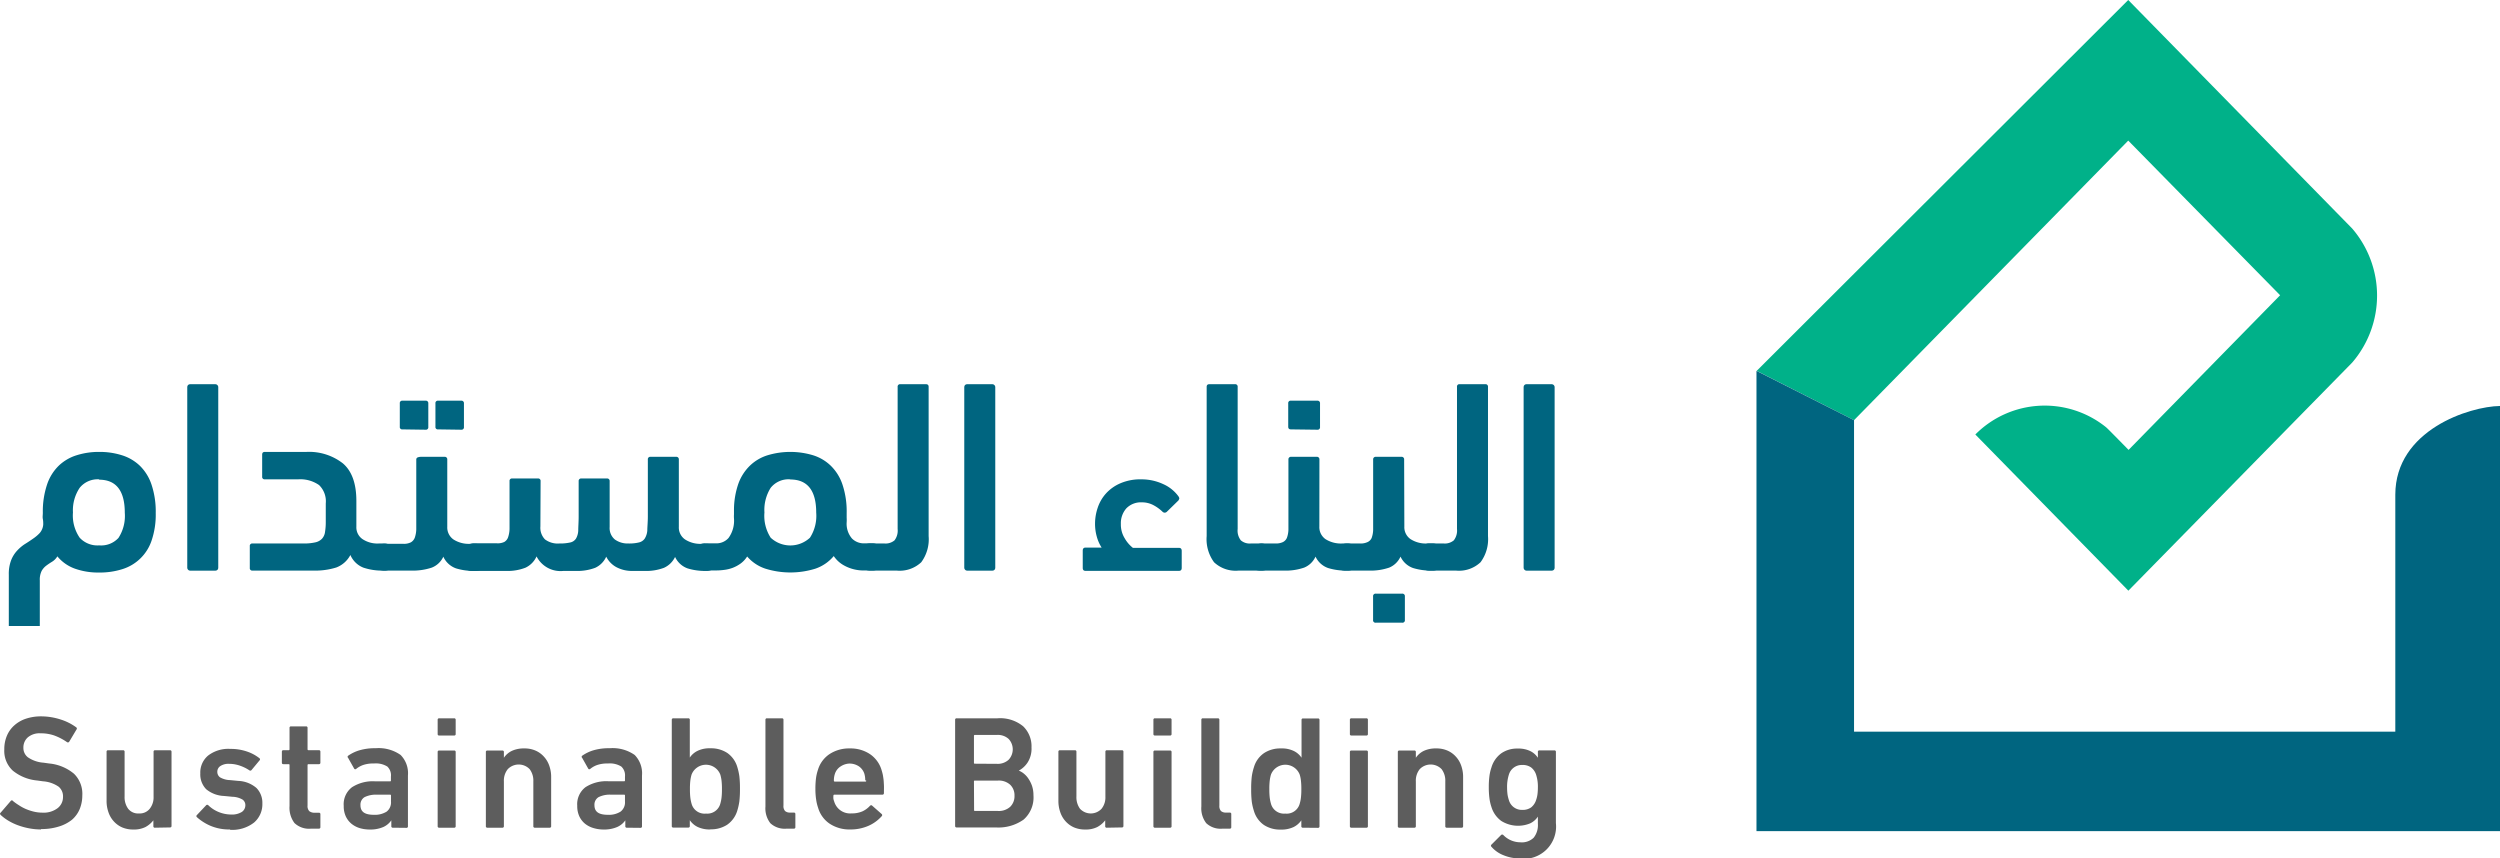 <svg xmlns="http://www.w3.org/2000/svg" viewBox="0 0 371.81 127.67"><defs><style>.cls-1{fill:#00b189;}.cls-2{fill:#006580;}.cls-3{fill:#5d5d5d;}</style></defs><g id="Layer_2" data-name="Layer 2"><g id="Layer_1-2" data-name="Layer 1"><path class="cls-1" d="M275.74,62.49l40.78-41.58,22.59,23-22.54,23c-2.49-2.53-3.2-3.26-3.4-3.41a14.54,14.54,0,0,0-19.39,1.12l22.76,23.23,33.29-33.93a15.28,15.28,0,0,0,0-19.93L316.52,0,261.26,55.16l14.48,7.33"/><path class="cls-2" d="M356.24,73.58c0,.53,0,28.3,0,35.24h-80.5V62.49l-14.51-7.33v68.45H371.81V60.38c-4.51.06-15.57,3.57-15.57,13.2"/><path class="cls-2" d="M14.72,85.15a10.35,10.35,0,0,1-3.56-.57,6,6,0,0,1-2.63-1.84,2.3,2.3,0,0,1-.78.8c-.3.18-.58.37-.85.57a2.55,2.55,0,0,0-.7.79,2.92,2.92,0,0,0-.28,1.43V93.1H1.31V85.48a5.7,5.7,0,0,1,.35-2.17,4.47,4.47,0,0,1,.89-1.42,6,6,0,0,1,1.19-1c.42-.26.81-.52,1.18-.78a5.76,5.76,0,0,0,1-.85,2.19,2.19,0,0,0,.51-1.25c0-.27,0-.55-.06-.83s0-.59,0-.92A12.59,12.59,0,0,1,7,72.06a7,7,0,0,1,1.75-2.81,6.74,6.74,0,0,1,2.67-1.55,10.92,10.92,0,0,1,3.34-.49,10.94,10.94,0,0,1,3.35.49,6.74,6.74,0,0,1,2.67,1.55,7,7,0,0,1,1.75,2.81,12.59,12.59,0,0,1,.63,4.24,11.89,11.89,0,0,1-.61,4.08,6.65,6.65,0,0,1-4.4,4.28,11.06,11.06,0,0,1-3.39.49m0-13.86a3.43,3.43,0,0,0-2.91,1.26,6,6,0,0,0-1,3.67,5.82,5.82,0,0,0,1,3.75,3.59,3.59,0,0,0,2.91,1.14A3.49,3.49,0,0,0,17.62,80a6,6,0,0,0,.94-3.73q0-4.93-3.84-4.93"/><rect class="cls-2" x="27.85" y="57.14" width="4.61" height="27.73" rx="0.41"/><path class="cls-2" d="M39.39,71.29a.36.36,0,0,1-.4-.41V67.62c0-.28.13-.41.4-.41h6.2A8.16,8.16,0,0,1,51,68.92q2,1.71,2,5.59v3.83a2.12,2.12,0,0,0,.9,1.83,4,4,0,0,0,2.45.66h.69a1.56,1.56,0,0,1,1.22.45,2.17,2.17,0,0,1,.41,1.5,2.64,2.64,0,0,1-.38,1.64,1.57,1.57,0,0,1-1.25.44,8.75,8.75,0,0,1-3-.44,3.5,3.5,0,0,1-1.93-1.88,3.94,3.94,0,0,1-2.1,1.86,10.52,10.52,0,0,1-3.41.46H37.56a.36.36,0,0,1-.41-.4V81.24a.36.36,0,0,1,.41-.41h7.58a7.45,7.45,0,0,0,1.76-.17,1.91,1.91,0,0,0,1-.55,1.84,1.84,0,0,0,.44-1,9,9,0,0,0,.11-1.5V74.87a3.35,3.35,0,0,0-1-2.73,4.86,4.86,0,0,0-3.12-.85Z"/><path class="cls-2" d="M65.94,82.78a3.15,3.15,0,0,1-1.73,1.64,8.91,8.91,0,0,1-3.12.44h-3.8a1.7,1.7,0,0,1-1.22-.38A2.14,2.14,0,0,1,55.66,83a2.62,2.62,0,0,1,.39-1.65,1.5,1.5,0,0,1,1.24-.47H60a2.28,2.28,0,0,0,1.12-.23,1.36,1.36,0,0,0,.57-.69,4.17,4.17,0,0,0,.22-1.22c0-.51,0-1.12,0-1.86V68.35a.33.33,0,0,1,.23-.33,1.45,1.45,0,0,1,.47-.08h3.5a.37.37,0,0,1,.41.41v10a2.18,2.18,0,0,0,.92,1.88,4.19,4.19,0,0,0,2.46.65h.7a1.56,1.56,0,0,1,1.22.45,2.22,2.22,0,0,1,.41,1.5,2.57,2.57,0,0,1-.39,1.64,1.55,1.55,0,0,1-1.24.44,8.94,8.94,0,0,1-2.78-.38,3.28,3.28,0,0,1-1.87-1.7M59.86,63.86a.35.35,0,0,1-.4-.4V60a.36.36,0,0,1,.4-.41h3.43a.37.37,0,0,1,.41.41v3.51a.36.36,0,0,1-.41.4Zm5.3,0a.35.35,0,0,1-.4-.4V60a.36.36,0,0,1,.4-.41h3.43A.37.37,0,0,1,69,60v3.51a.36.36,0,0,1-.41.4Z"/><path class="cls-2" d="M80.37,78.3a2.48,2.48,0,0,0,.68,1.92,3.16,3.16,0,0,0,2.14.61,6.86,6.86,0,0,0,1.61-.15,1.34,1.34,0,0,0,.87-.59A2.63,2.63,0,0,0,86,78.87c0-.52.06-1.21.06-2.08V71.57a.37.37,0,0,1,.41-.41h3.79a.37.37,0,0,1,.41.41v6.81a2.2,2.2,0,0,0,.78,1.86,3.26,3.26,0,0,0,2,.59A6.12,6.12,0,0,0,95,80.68a1.43,1.43,0,0,0,.88-.57,2.62,2.62,0,0,0,.39-1.22c0-.53.08-1.22.08-2.06V68.35a.36.36,0,0,1,.41-.41h3.79a.37.37,0,0,1,.41.41v10a2.15,2.15,0,0,0,.91,1.87,4.16,4.16,0,0,0,2.47.66H105a1.59,1.59,0,0,1,1.23.45,2.23,2.23,0,0,1,.4,1.5,2.5,2.5,0,0,1-.4,1.64,1.62,1.62,0,0,1-1.23.44,8.7,8.7,0,0,1-2.75-.38,3.27,3.27,0,0,1-1.85-1.7,3.35,3.35,0,0,1-1.66,1.62,7.51,7.51,0,0,1-2.91.46H94.11a4.92,4.92,0,0,1-2.42-.55,3.62,3.62,0,0,1-1.53-1.57,3.29,3.29,0,0,1-1.65,1.66,7.53,7.53,0,0,1-2.92.46H83.8a4,4,0,0,1-4-2.16,3.38,3.38,0,0,1-1.65,1.68,7.29,7.29,0,0,1-2.91.48H70.87a6.65,6.65,0,0,1-.81,0,1.14,1.14,0,0,1-.61-.22,1.06,1.06,0,0,1-.37-.55A3.42,3.42,0,0,1,69,83a2.87,2.87,0,0,1,.38-1.71,1.5,1.5,0,0,1,1.25-.49h3.26A2.26,2.26,0,0,0,75,80.6a1.28,1.28,0,0,0,.57-.71,4.14,4.14,0,0,0,.21-1.24c0-.51,0-1.13,0-1.86V71.57a.36.36,0,0,1,.4-.41H80a.36.36,0,0,1,.4.41Z"/><path class="cls-2" d="M109.16,75.89a12,12,0,0,1,.67-4,7.08,7.08,0,0,1,1.76-2.69,6.57,6.57,0,0,1,2.63-1.51,11.72,11.72,0,0,1,6.64,0,6.6,6.6,0,0,1,2.67,1.55,7,7,0,0,1,1.76,2.81,12.59,12.59,0,0,1,.63,4.24V77a4.92,4.92,0,0,1,0,.67,3.36,3.36,0,0,0,.79,2.42,2.47,2.47,0,0,0,1.74.72h1.18a1.56,1.56,0,0,1,1.22.45,2.22,2.22,0,0,1,.41,1.5,2.57,2.57,0,0,1-.39,1.64,1.54,1.54,0,0,1-1.24.44c-.46,0-1,0-1.45,0a6.21,6.21,0,0,1-1.51-.26,5.87,5.87,0,0,1-1.42-.65A4.35,4.35,0,0,1,124,82.7a6.15,6.15,0,0,1-2.75,1.88,12.5,12.5,0,0,1-7.4,0,6.1,6.1,0,0,1-2.73-1.82,3.74,3.74,0,0,1-1,1.07,5.19,5.19,0,0,1-1.18.63,5.47,5.47,0,0,1-1.27.3,8.8,8.8,0,0,1-1.22.08H105a1.53,1.53,0,0,1-1.22-.46,2.42,2.42,0,0,1-.41-1.57,2.35,2.35,0,0,1,.39-1.59,1.61,1.61,0,0,1,1.24-.41h1.59a2.4,2.4,0,0,0,1.76-.8,4.36,4.36,0,0,0,.81-2.91,4.45,4.45,0,0,1,0-.61Zm8.36-4.6a3.39,3.39,0,0,0-2.9,1.26,6.14,6.14,0,0,0-.93,3.67,6,6,0,0,0,.93,3.75,4.28,4.28,0,0,0,5.84,0,6,6,0,0,0,.93-3.73q0-4.93-3.87-4.93"/><path class="cls-2" d="M129.55,84.86a1.7,1.7,0,0,1-1.22-.38,2.16,2.16,0,0,1-.41-1.57,2.55,2.55,0,0,1,.39-1.61,1.48,1.48,0,0,1,1.24-.47h2a2.06,2.06,0,0,0,1.49-.47,2.39,2.39,0,0,0,.46-1.69V57.54a.36.36,0,0,1,.41-.4h3.79c.28,0,.41.13.41.4V79.73a5.74,5.74,0,0,1-1.1,3.89,4.69,4.69,0,0,1-3.67,1.24Z"/><rect class="cls-2" x="143.41" y="57.14" width="4.61" height="27.73" rx="0.41"/><path class="cls-2" d="M163.84,81.44a5.78,5.78,0,0,1-.71-1.59,7,7,0,0,1-.27-2,7.38,7.38,0,0,1,.39-2.32,6,6,0,0,1,1.22-2.12,6.16,6.16,0,0,1,2.15-1.53,7.51,7.51,0,0,1,3.17-.59A7.62,7.62,0,0,1,173,72a5.63,5.63,0,0,1,2.26,1.81c.11.17.15.29.12.37a1.13,1.13,0,0,1-.12.25l-1.71,1.67a.45.45,0,0,1-.66,0,6.09,6.09,0,0,0-1.4-1,3.66,3.66,0,0,0-1.69-.39,3,3,0,0,0-2.29.9,3.33,3.33,0,0,0-.81,2.32,3.89,3.89,0,0,0,.59,2.16,4.87,4.87,0,0,0,1.2,1.39h6.85c.27,0,.41.15.41.45v2.53c0,.3-.14.44-.41.44h-13.9c-.27,0-.41-.14-.41-.44V81.89c0-.3.14-.45.41-.45Z"/><path class="cls-2" d="M179.46,57.54c0-.27.13-.4.41-.4h3.79a.36.36,0,0,1,.41.4V78.67a2.34,2.34,0,0,0,.47,1.69,2,2,0,0,0,1.48.47h1.43a1.51,1.51,0,0,1,1.22.47,2.42,2.42,0,0,1,.41,1.61,2.26,2.26,0,0,1-.39,1.61,1.82,1.82,0,0,1-1.24.34h-3.22a4.69,4.69,0,0,1-3.67-1.24,5.79,5.79,0,0,1-1.1-3.89Z"/><path class="cls-2" d="M196.22,78.3a2.17,2.17,0,0,0,.91,1.88,4.25,4.25,0,0,0,2.47.65h.69a1.57,1.57,0,0,1,1.23.45,2.22,2.22,0,0,1,.41,1.5,2.57,2.57,0,0,1-.39,1.64,1.56,1.56,0,0,1-1.25.44,8.88,8.88,0,0,1-2.77-.38,3.25,3.25,0,0,1-1.87-1.7,3.16,3.16,0,0,1-1.7,1.64,8.46,8.46,0,0,1-3.07.44h-3.23a2.24,2.24,0,0,1-1.22-.26c-.27-.18-.41-.56-.41-1.16a4.09,4.09,0,0,1,.39-1.82,1.33,1.33,0,0,1,1.29-.79h2a2.42,2.42,0,0,0,1.1-.21,1.24,1.24,0,0,0,.6-.65,3.87,3.87,0,0,0,.22-1.18c0-.49,0-1.09,0-1.8V68.35a.37.37,0,0,1,.41-.41h3.79a.37.37,0,0,1,.41.41ZM192,63.86c-.28,0-.41-.13-.41-.4V60a.36.36,0,0,1,.41-.41h3.91a.37.37,0,0,1,.41.41v3.51a.36.36,0,0,1-.41.4Z"/><path class="cls-2" d="M208.86,78.3a2.15,2.15,0,0,0,.92,1.88,4.19,4.19,0,0,0,2.46.65h.7a1.56,1.56,0,0,1,1.22.45,2.22,2.22,0,0,1,.41,1.5,2.57,2.57,0,0,1-.39,1.64,1.55,1.55,0,0,1-1.24.44,8.94,8.94,0,0,1-2.78-.38,3.25,3.25,0,0,1-1.87-1.7,3.18,3.18,0,0,1-1.69,1.64,8.56,8.56,0,0,1-3.08.44H200.3a2.25,2.25,0,0,1-1.23-.26c-.27-.18-.41-.56-.41-1.16a4.09,4.09,0,0,1,.39-1.82,1.33,1.33,0,0,1,1.29-.79h1.95a2.39,2.39,0,0,0,1.1-.21A1.2,1.2,0,0,0,204,80a3.87,3.87,0,0,0,.22-1.18c0-.49,0-1.09,0-1.8V68.35a.37.37,0,0,1,.41-.41h3.79a.37.37,0,0,1,.41.41Zm-4.24,14.31a.36.36,0,0,1-.41-.41V88.7a.37.37,0,0,1,.41-.41h3.91a.37.37,0,0,1,.41.41v3.5a.36.36,0,0,1-.41.41Z"/><path class="cls-2" d="M212.73,84.86a1.7,1.7,0,0,1-1.22-.38,2.21,2.21,0,0,1-.41-1.57,2.55,2.55,0,0,1,.39-1.61,1.5,1.5,0,0,1,1.24-.47h2a2.06,2.06,0,0,0,1.49-.47,2.39,2.39,0,0,0,.47-1.69V57.54a.35.35,0,0,1,.4-.4h3.8a.36.36,0,0,1,.41.4V79.73a5.74,5.74,0,0,1-1.11,3.89,4.67,4.67,0,0,1-3.67,1.24Z"/><rect class="cls-2" x="226.6" y="57.14" width="4.61" height="27.73" rx="0.41"/><path class="cls-3" d="M6.09,123.36a9.32,9.32,0,0,1-1.77-.17,10.38,10.38,0,0,1-1.64-.45,8.22,8.22,0,0,1-1.43-.68,7,7,0,0,1-1.14-.85c-.13-.13-.14-.25,0-.36l1.48-1.72c.12-.13.23-.14.34,0a7.8,7.8,0,0,0,.87.62,6.54,6.54,0,0,0,1,.55,7.56,7.56,0,0,0,1.19.4,5.53,5.53,0,0,0,1.31.16,3.44,3.44,0,0,0,2.26-.66,2.08,2.08,0,0,0,.81-1.69A1.85,1.85,0,0,0,8.72,117a4.67,4.67,0,0,0-2.32-.8l-.86-.12a6.73,6.73,0,0,1-3.64-1.47,4,4,0,0,1-1.26-3.17,5.07,5.07,0,0,1,.38-2,4.26,4.26,0,0,1,1.1-1.55,4.9,4.9,0,0,1,1.73-1,7.1,7.1,0,0,1,2.29-.35A9.51,9.51,0,0,1,9,107a7.92,7.92,0,0,1,2.36,1.19.23.23,0,0,1,0,.33L10.3,110.3a.23.23,0,0,1-.34.07,8.38,8.38,0,0,0-1.93-1,6.16,6.16,0,0,0-2-.31,2.7,2.7,0,0,0-1.9.61,2,2,0,0,0-.65,1.56,1.74,1.74,0,0,0,.67,1.4,4.69,4.69,0,0,0,2.32.8l.86.12A6.74,6.74,0,0,1,11,115.07a4.17,4.17,0,0,1,1.24,3.24,5.33,5.33,0,0,1-.38,2,4.29,4.29,0,0,1-1.16,1.61,5.84,5.84,0,0,1-1.93,1,8.51,8.51,0,0,1-2.65.38"/><path class="cls-3" d="M23.05,123.1a.21.21,0,0,1-.24-.24V122h0a3.72,3.72,0,0,1-1.18,1,3.83,3.83,0,0,1-1.81.37,4.16,4.16,0,0,1-1.66-.32,3.64,3.64,0,0,1-1.24-.9,3.79,3.79,0,0,1-.79-1.35,5,5,0,0,1-.28-1.71v-7.27a.21.21,0,0,1,.24-.24h2.2a.21.21,0,0,1,.24.24v6.65a2.91,2.91,0,0,0,.53,1.81,1.88,1.88,0,0,0,1.62.7,1.9,1.9,0,0,0,1.59-.7,2.71,2.71,0,0,0,.57-1.79v-6.67a.21.21,0,0,1,.24-.24h2.2c.16,0,.23.08.23.24v11c0,.16-.07.24-.23.24Z"/><path class="cls-3" d="M34.24,123.36a7.11,7.11,0,0,1-3-.57,7.46,7.46,0,0,1-1.95-1.25.21.21,0,0,1,0-.33l1.36-1.44a.22.22,0,0,1,.34,0,4.79,4.79,0,0,0,1.54,1,5,5,0,0,0,1.83.37,2.78,2.78,0,0,0,1.6-.38,1.19,1.19,0,0,0,.53-1,1,1,0,0,0-.4-.83,3.13,3.13,0,0,0-1.52-.43l-1.24-.12a4.43,4.43,0,0,1-2.66-1,3.14,3.14,0,0,1-.88-2.35,3.29,3.29,0,0,1,1.15-2.65,4.93,4.93,0,0,1,3.32-1,7.4,7.4,0,0,1,2.47.39,6.13,6.13,0,0,1,1.86,1,.21.21,0,0,1,0,.33l-1.17,1.41a.23.23,0,0,1-.34.05,6.07,6.07,0,0,0-1.35-.67,4.91,4.91,0,0,0-1.66-.29,2.18,2.18,0,0,0-1.31.34,1,1,0,0,0-.44.86,1,1,0,0,0,.39.8,3.13,3.13,0,0,0,1.5.42l1.25.12a4.39,4.39,0,0,1,2.69,1.06,3.15,3.15,0,0,1,.87,2.31,3.59,3.59,0,0,1-1.22,2.81,5.25,5.25,0,0,1-3.61,1.09"/><path class="cls-3" d="M46.27,123.24a3.14,3.14,0,0,1-2.48-.84,3.78,3.78,0,0,1-.73-2.53v-6.08a.12.12,0,0,0-.14-.14h-.77c-.16,0-.23-.08-.23-.24v-1.6c0-.16.07-.24.23-.24h.77a.12.12,0,0,0,.14-.14v-3.16a.21.21,0,0,1,.24-.24h2.2a.21.21,0,0,1,.24.24v3.16a.13.13,0,0,0,.14.14h1.54a.21.21,0,0,1,.23.24v1.6a.21.21,0,0,1-.23.24H45.88a.13.13,0,0,0-.14.14v6a1.1,1.1,0,0,0,.26.85,1.25,1.25,0,0,0,.82.23h.6a.21.21,0,0,1,.23.24V123a.21.21,0,0,1-.23.24Z"/><path class="cls-3" d="M58.44,123.1a.21.21,0,0,1-.24-.24V122h0A2.88,2.88,0,0,1,57,123a4.85,4.85,0,0,1-2,.37,5.23,5.23,0,0,1-1.5-.21,3.62,3.62,0,0,1-1.23-.65,3.15,3.15,0,0,1-.84-1.09,3.61,3.61,0,0,1-.31-1.57,3.18,3.18,0,0,1,1.23-2.77,5.71,5.71,0,0,1,3.39-.88H58c.1,0,.14,0,.14-.15v-.55A1.79,1.79,0,0,0,57.6,114a3.25,3.25,0,0,0-2-.45,4.58,4.58,0,0,0-1.61.23,3.48,3.48,0,0,0-1,.56c-.14.11-.25.09-.33-.05l-.89-1.58a.2.2,0,0,1,0-.31,5.83,5.83,0,0,1,1.68-.81,8,8,0,0,1,2.41-.31,5.68,5.68,0,0,1,3.72,1,3.87,3.87,0,0,1,1.09,3.06v7.54a.21.21,0,0,1-.24.24Zm-2.84-1.92a3.29,3.29,0,0,0,1.9-.47,1.72,1.72,0,0,0,.65-1.49v-.88c0-.1,0-.15-.14-.15H56.1a3.79,3.79,0,0,0-1.89.37,1.3,1.3,0,0,0-.6,1.19c0,1,.66,1.43,2,1.43"/><path class="cls-3" d="M65.33,109.39a.21.21,0,0,1-.24-.24v-2.08a.21.21,0,0,1,.24-.24h2.2a.21.21,0,0,1,.24.24v2.08a.21.21,0,0,1-.24.24Zm0,13.71a.21.21,0,0,1-.24-.24v-11a.21.21,0,0,1,.24-.24h2.2a.21.21,0,0,1,.24.24v11a.21.21,0,0,1-.24.24Z"/><path class="cls-3" d="M79.56,123.1a.21.21,0,0,1-.24-.24v-6.65a2.82,2.82,0,0,0-.55-1.82,2.26,2.26,0,0,0-3.25,0,2.72,2.72,0,0,0-.58,1.82v6.65a.21.21,0,0,1-.24.24H72.5a.21.21,0,0,1-.24-.24v-11a.21.21,0,0,1,.24-.24h2.2a.21.21,0,0,1,.24.24v.84h0a3,3,0,0,1,1.13-1,4.15,4.15,0,0,1,1.9-.39,4,4,0,0,1,1.67.32,3.6,3.6,0,0,1,1.25.9,3.81,3.81,0,0,1,.8,1.35,5,5,0,0,1,.28,1.71v7.27a.21.21,0,0,1-.24.24Z"/><path class="cls-3" d="M93.24,123.1a.21.21,0,0,1-.24-.24V122h0a2.88,2.88,0,0,1-1.22,1,4.9,4.9,0,0,1-2,.37,5.21,5.21,0,0,1-1.49-.21A3.62,3.62,0,0,1,87,122.5a3.15,3.15,0,0,1-.84-1.09,3.61,3.61,0,0,1-.31-1.57,3.18,3.18,0,0,1,1.23-2.77,5.71,5.71,0,0,1,3.39-.88h2.34c.09,0,.14,0,.14-.15v-.55A1.79,1.79,0,0,0,92.4,114a3.26,3.26,0,0,0-2-.45,4.55,4.55,0,0,0-1.6.23,3.36,3.36,0,0,0-1,.56c-.14.11-.25.09-.33-.05l-.89-1.58a.2.2,0,0,1,0-.31,5.77,5.77,0,0,1,1.67-.81,8,8,0,0,1,2.42-.31,5.71,5.71,0,0,1,3.72,1,3.9,3.9,0,0,1,1.09,3.06v7.54a.21.21,0,0,1-.24.24Zm-2.85-1.92a3.25,3.25,0,0,0,1.9-.47,1.72,1.72,0,0,0,.66-1.49v-.88c0-.1,0-.15-.14-.15H90.9a3.73,3.73,0,0,0-1.89.37,1.3,1.3,0,0,0-.6,1.19c0,1,.66,1.43,2,1.43"/><path class="cls-3" d="M105.65,123.36a4.21,4.21,0,0,1-1.91-.38,3,3,0,0,1-1.15-1h0v.86a.21.21,0,0,1-.24.24h-2.2a.21.21,0,0,1-.24-.24V107.07a.21.21,0,0,1,.24-.24h2.2a.21.21,0,0,1,.24.24v5.6h0a2.93,2.93,0,0,1,1.15-1,4.08,4.08,0,0,1,1.91-.38,4.38,4.38,0,0,1,2.51.69,3.88,3.88,0,0,1,1.49,2.08,9.19,9.19,0,0,1,.31,1.38,15.39,15.39,0,0,1,.09,1.87,15.57,15.57,0,0,1-.09,1.88,9.19,9.19,0,0,1-.31,1.38,3.92,3.92,0,0,1-1.49,2.08,4.38,4.38,0,0,1-2.51.69M105,121a2,2,0,0,0,2.13-1.48,5.84,5.84,0,0,0,.18-.89,10.65,10.65,0,0,0,.06-1.27,10.47,10.47,0,0,0-.06-1.26,5.6,5.6,0,0,0-.18-.89,2.29,2.29,0,0,0-4.28,0,5.6,5.6,0,0,0-.18.89,10.47,10.47,0,0,0-.06,1.26,10.65,10.65,0,0,0,.06,1.27,5.84,5.84,0,0,0,.18.89A2,2,0,0,0,105,121"/><path class="cls-3" d="M117,123.24a3.13,3.13,0,0,1-2.43-.81,3.61,3.61,0,0,1-.73-2.49V107.07a.21.21,0,0,1,.24-.24h2.2a.21.21,0,0,1,.24.24V119.8a1.1,1.1,0,0,0,.24.82,1.08,1.08,0,0,0,.76.23h.53a.21.21,0,0,1,.24.24V123a.21.21,0,0,1-.24.24Z"/><path class="cls-3" d="M126.48,123.36a5.32,5.32,0,0,1-3.08-.85,4.29,4.29,0,0,1-1.72-2.35,6.83,6.83,0,0,1-.3-1.24,10.43,10.43,0,0,1-.11-1.59,12.59,12.59,0,0,1,.09-1.6,6.66,6.66,0,0,1,.29-1.24,4.28,4.28,0,0,1,1.74-2.35,5.28,5.28,0,0,1,3-.83,5.18,5.18,0,0,1,3,.85,4.36,4.36,0,0,1,1.71,2.33c.06.2.12.41.17.62s.08.45.12.72.05.57.07.92,0,.74,0,1.2c0,.16-.09.24-.26.24h-7.1a.13.13,0,0,0-.15.15,2.44,2.44,0,0,0,0,.48,2.64,2.64,0,0,0,.12.4,2.46,2.46,0,0,0,2.58,1.75,3.85,3.85,0,0,0,1.63-.31,3.51,3.51,0,0,0,1.08-.79c.12-.13.24-.15.35-.05l1.41,1.24a.22.22,0,0,1,0,.34,5.72,5.72,0,0,1-1.94,1.41,6.6,6.6,0,0,1-2.8.55m2.3-7.32a3.26,3.26,0,0,0-.14-1,2.12,2.12,0,0,0-.84-1.09,2.53,2.53,0,0,0-1.41-.39A2.58,2.58,0,0,0,125,114a2.05,2.05,0,0,0-.83,1.09,3,3,0,0,0-.15,1,.13.13,0,0,0,.15.15h4.52c.09,0,.14,0,.14-.15"/><path class="cls-3" d="M142.05,107.07a.21.21,0,0,1,.24-.24h6.05a5.39,5.39,0,0,1,3.83,1.19,4.13,4.13,0,0,1,1.24,3.14,3.81,3.81,0,0,1-.56,2.21,3.64,3.64,0,0,1-1.33,1.24v0a2.85,2.85,0,0,1,.77.46,3.29,3.29,0,0,1,.69.78,4.63,4.63,0,0,1,.52,1.07,4.45,4.45,0,0,1,.2,1.35,4.39,4.39,0,0,1-1.46,3.62,6.46,6.46,0,0,1-4.14,1.17h-5.81a.21.21,0,0,1-.24-.24Zm6.22,6.53A2.39,2.39,0,0,0,150,113a2.26,2.26,0,0,0,0-3.11,2.39,2.39,0,0,0-1.7-.59H145c-.1,0-.15.05-.15.14v4c0,.09,0,.14.15.14Zm-3.4,6.87c0,.09,0,.14.15.14h3.39a2.52,2.52,0,0,0,1.83-.62,2.2,2.2,0,0,0,.64-1.65,2.17,2.17,0,0,0-.64-1.63,2.52,2.52,0,0,0-1.83-.62H145c-.1,0-.15,0-.15.14Z"/><path class="cls-3" d="M164.61,123.1a.21.21,0,0,1-.24-.24V122h0a3.72,3.72,0,0,1-1.18,1,3.83,3.83,0,0,1-1.81.37,4.16,4.16,0,0,1-1.66-.32,3.64,3.64,0,0,1-1.24-.9,3.79,3.79,0,0,1-.79-1.35,5,5,0,0,1-.28-1.71v-7.27a.21.21,0,0,1,.24-.24h2.2a.21.21,0,0,1,.24.24v6.65a2.91,2.91,0,0,0,.53,1.81,2.19,2.19,0,0,0,3.21,0,2.71,2.71,0,0,0,.57-1.79v-6.67a.21.21,0,0,1,.24-.24h2.2a.21.21,0,0,1,.24.24v11a.21.21,0,0,1-.24.24Z"/><path class="cls-3" d="M171.78,109.39a.21.21,0,0,1-.24-.24v-2.08a.21.21,0,0,1,.24-.24H174a.21.21,0,0,1,.24.24v2.08a.21.21,0,0,1-.24.24Zm0,13.71a.21.21,0,0,1-.24-.24v-11a.21.21,0,0,1,.24-.24H174a.21.21,0,0,1,.24.24v11a.21.21,0,0,1-.24.24Z"/><path class="cls-3" d="M181.83,123.24a3.12,3.12,0,0,1-2.43-.81,3.61,3.61,0,0,1-.73-2.49V107.07a.21.21,0,0,1,.24-.24h2.2a.21.21,0,0,1,.24.24V119.8a1.1,1.1,0,0,0,.24.82,1.08,1.08,0,0,0,.76.23h.53a.21.21,0,0,1,.24.24V123a.21.21,0,0,1-.24.24Z"/><path class="cls-3" d="M193.78,123.1a.21.21,0,0,1-.24-.24V122h0a3,3,0,0,1-1.15,1,4.21,4.21,0,0,1-1.91.38,4.38,4.38,0,0,1-2.51-.69,3.86,3.86,0,0,1-1.48-2.08,8.13,8.13,0,0,1-.32-1.38,15.57,15.57,0,0,1-.09-1.88,15.39,15.39,0,0,1,.09-1.87,8.13,8.13,0,0,1,.32-1.38A3.82,3.82,0,0,1,188,112a4.38,4.38,0,0,1,2.51-.69,4.08,4.08,0,0,1,1.91.38,2.93,2.93,0,0,1,1.15,1h0v-5.6a.21.21,0,0,1,.24-.24H196a.21.21,0,0,1,.24.24v15.79a.21.21,0,0,1-.24.24ZM191.15,121a2,2,0,0,0,2.15-1.48,4.83,4.83,0,0,0,.18-.89,10.65,10.65,0,0,0,.06-1.27,10.47,10.47,0,0,0-.06-1.26,4.67,4.67,0,0,0-.18-.89,2.29,2.29,0,0,0-4.28,0,5.6,5.6,0,0,0-.18.89,10.47,10.47,0,0,0-.06,1.26,10.65,10.65,0,0,0,.06,1.27,5.84,5.84,0,0,0,.18.89,2,2,0,0,0,2.13,1.48"/><path class="cls-3" d="M201,109.39a.21.21,0,0,1-.24-.24v-2.08a.21.21,0,0,1,.24-.24h2.2a.21.21,0,0,1,.24.24v2.08a.21.21,0,0,1-.24.24Zm0,13.71a.21.21,0,0,1-.24-.24v-11a.21.21,0,0,1,.24-.24h2.2a.21.21,0,0,1,.24.24v11a.21.21,0,0,1-.24.24Z"/><path class="cls-3" d="M215.19,123.1a.21.21,0,0,1-.24-.24v-6.65a2.82,2.82,0,0,0-.55-1.82,2.26,2.26,0,0,0-3.25,0,2.72,2.72,0,0,0-.58,1.82v6.65a.21.21,0,0,1-.24.24h-2.2a.21.21,0,0,1-.24-.24v-11a.21.21,0,0,1,.24-.24h2.2a.21.21,0,0,1,.24.24v.84h0a3,3,0,0,1,1.13-1,4.12,4.12,0,0,1,1.9-.39,4,4,0,0,1,1.67.32,3.6,3.6,0,0,1,1.25.9,3.81,3.81,0,0,1,.8,1.35,5,5,0,0,1,.28,1.71v7.27a.21.21,0,0,1-.24.24Z"/><path class="cls-3" d="M226,127.67a6.3,6.3,0,0,1-2.37-.47,4.52,4.52,0,0,1-1.81-1.26.21.21,0,0,1,0-.33l1.41-1.41a.24.24,0,0,1,.36,0,3.54,3.54,0,0,0,2.51,1.07,2.51,2.51,0,0,0,2-.69,3,3,0,0,0,.62-2.06v-1.07h0a2.82,2.82,0,0,1-1.14,1,4.71,4.71,0,0,1-4.31-.36,4,4,0,0,1-1.46-2.08,6.51,6.51,0,0,1-.3-1.33,12.21,12.21,0,0,1-.09-1.61,12,12,0,0,1,.09-1.61,6.49,6.49,0,0,1,.3-1.31,4,4,0,0,1,1.46-2.11,4.11,4.11,0,0,1,2.46-.71,4,4,0,0,1,1.85.37,2.84,2.84,0,0,1,1.14,1h0v-.86a.21.21,0,0,1,.24-.24h2.2a.21.21,0,0,1,.24.24v10.57a4.81,4.81,0,0,1-5.38,5.29m.38-7.25a2.14,2.14,0,0,0,1.33-.38,2.3,2.3,0,0,0,.73-1.1,4.2,4.2,0,0,0,.2-.85,8,8,0,0,0,.06-1,5.75,5.75,0,0,0-.26-1.89,2.24,2.24,0,0,0-.73-1.08,2.14,2.14,0,0,0-1.33-.38,2,2,0,0,0-2,1.46,6,6,0,0,0-.26,1.89,8,8,0,0,0,.06,1,5,5,0,0,0,.2.85,2,2,0,0,0,2,1.48"/></g></g></svg>